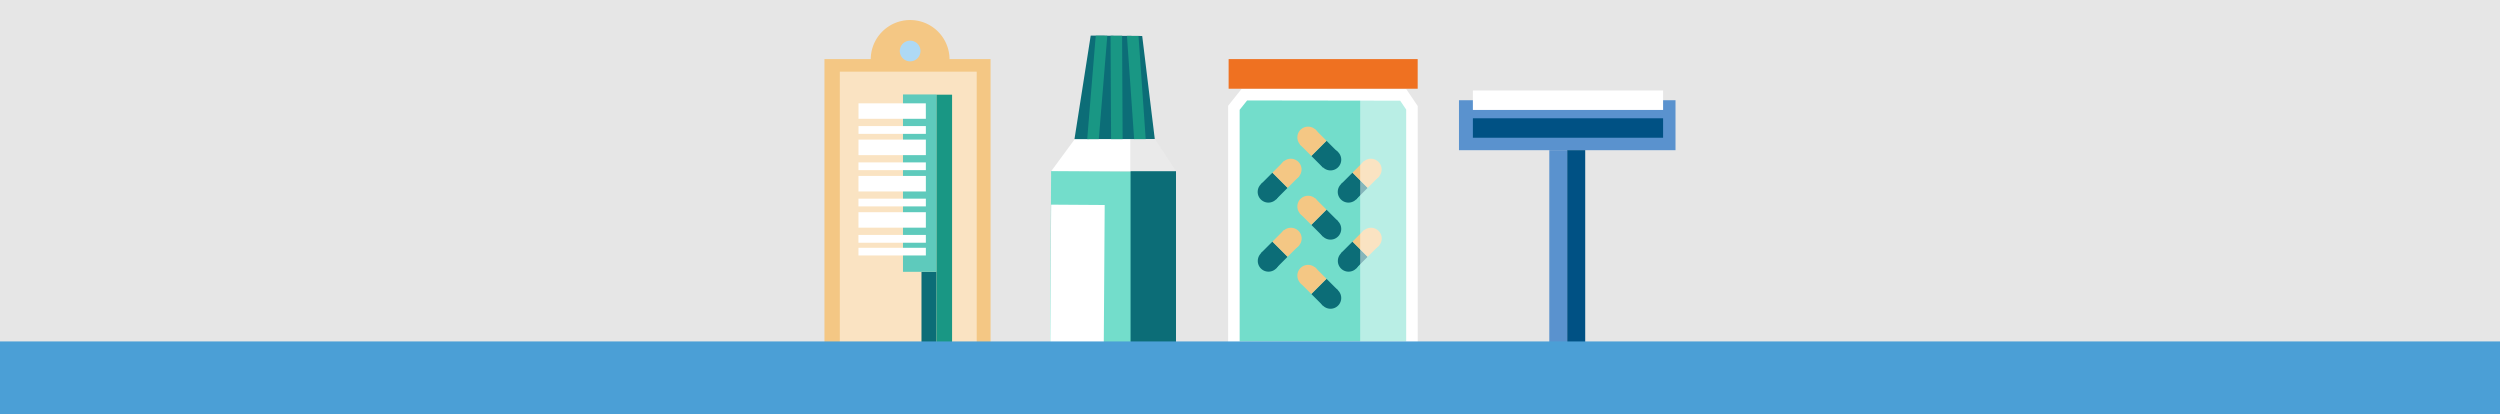 <svg xmlns="http://www.w3.org/2000/svg" xmlns:xlink="http://www.w3.org/1999/xlink" viewBox="0 0 650.34 107.81"><rect x="0" y="0" width="650.34" height="107.81" fill="#333333" stroke="none"/><defs><style>.cls-1,.cls-11,.cls-18{fill:none;}.cls-2{fill:#f4c784;}.cls-3{fill:#0c6d77;}.cls-4{fill:#e6e6e6;}.cls-5{fill:#5a92ce;}.cls-6{fill:#005184;}.cls-7,.cls-8{fill:#fff;}.cls-8{opacity:0.5;}.cls-9{fill:#199784;}.cls-10{fill:#73ddcb;}.cls-11{stroke:#fff;}.cls-11,.cls-18{stroke-miterlimit:10;stroke-width:3px;}.cls-12{fill:#ef7121;}.cls-13{fill:#aed9f4;}.cls-14{fill:#5ecabc;}.cls-15{clip-path:url(#clip-path);}.cls-16{fill:#eaeaea;}.cls-17{clip-path:url(#clip-path-2);}.cls-18{stroke:#199784;}.cls-19{fill:#4b9fd6;}</style><clipPath id="clip-path" transform="translate(-214.83 -473.46)"><polygon id="SVGID" class="cls-1" points="455.67 500.34 455.68 504.38 455.68 539.91 438.12 539.91 438.14 536.6 438.16 500.34 455.67 500.34"/></clipPath><clipPath id="clip-path-2" transform="translate(-214.83 -473.46)"><path id="SVGID-2" data-name="SVGID" class="cls-1" d="M512,482.82l-13.4-.1-4.15,26.45a.48.48,0,0,0-.09.25.79.79,0,0,0,0,.13v.1h20.88c0-.08,0-.08-.08-.16Z"/></clipPath><symbol id="med2" data-name="med2" viewBox="0 0 11.42 11.42"><path class="cls-2" d="M10.6,4.77a2.79,2.79,0,1,1,0-3.95A2.79,2.79,0,0,1,10.6,4.77Z"/><path class="cls-3" d="M4.77,10.6a2.79,2.79,0,1,1,0-3.95A2.79,2.79,0,0,1,4.77,10.6Z"/><polygon class="cls-3" points="3.84 3.63 7.79 7.58 4.77 10.6 0.82 6.65 3.84 3.63"/><polygon class="cls-2" points="6.86 0.61 10.81 4.56 7.79 7.58 3.84 3.63 6.86 0.61"/></symbol></defs><g id="Layer_3" data-name="Layer 3"><rect class="cls-4" width="650.34" height="106.42"/></g><g id="Graphics"><rect class="cls-5" x="379.53" y="26.07" width="56.33" height="13"/><rect class="cls-5" x="403.03" y="39.06" width="4.74" height="53.48"/><rect class="cls-6" x="407.7" y="39.06" width="4.67" height="56.53"/><rect class="cls-6" x="383.15" y="30.77" width="49.48" height="5.06"/><rect class="cls-7" x="383.15" y="23.54" width="49.48" height="5.06"/><path class="cls-2" d="M461.84,488.91a10.25,10.25,0,1,1-10.25-10.24A10.25,10.25,0,0,1,461.84,488.91Z" transform="translate(-214.83 -473.46)"/><rect class="cls-2" x="214.47" y="15.37" width="43.21" height="79.68"/><rect class="cls-8" x="218.47" y="18.64" width="35.61" height="76.96"/><rect class="cls-9" x="243.58" y="24.63" width="4.09" height="67.91"/><rect class="cls-3" x="239.71" y="70.71" width="3.84" height="21.83"/><rect class="cls-10" x="478.25" y="527.96" width="52.21" height="32.45" transform="translate(-257.94 571.52) rotate(-89.63)"/><rect class="cls-7" x="471.03" y="543.78" width="48.05" height="13.93" transform="translate(-273.77 568.7) rotate(-89.62)"/><rect class="cls-3" x="294.1" y="44.51" width="11.82" height="52.35"/><polygon class="cls-8" points="367.3 98.31 320.98 98.31 320.98 28.77 323.7 25.63 365.03 25.69 367.3 28.77 367.3 98.31"/><rect class="cls-10" x="321.97" y="25.67" width="44.33" height="63.15"/><use width="11.42" height="11.42" transform="translate(347.99 41.29)" xlink:href="#med2"/><path class="cls-2" d="M573.42,537.5a2.79,2.79,0,1,1,0-4A2.79,2.79,0,0,1,573.42,537.5Z" transform="translate(-214.83 -473.46)"/><path class="cls-3" d="M567.59,543.34a2.79,2.79,0,1,1,0-4A2.79,2.79,0,0,1,567.59,543.34Z" transform="translate(-214.83 -473.46)"/><rect class="cls-3" x="564.99" y="537.06" width="4.27" height="5.58" transform="translate(-430.46 85.63) rotate(-45)"/><rect class="cls-2" x="568.01" y="534.04" width="4.27" height="5.58" transform="translate(-427.44 86.88) rotate(-45)"/><use width="11.42" height="11.42" transform="translate(327.16 41.29)" xlink:href="#med2"/><path class="cls-2" d="M552.59,537.5a2.79,2.79,0,1,1,0-4A2.79,2.79,0,0,1,552.59,537.5Z" transform="translate(-214.83 -473.46)"/><path class="cls-3" d="M546.76,543.34a2.79,2.79,0,1,1,0-4A2.79,2.79,0,0,1,546.76,543.34Z" transform="translate(-214.83 -473.46)"/><rect class="cls-3" x="544.16" y="537.06" width="4.27" height="5.58" transform="translate(-436.56 70.89) rotate(-45)"/><rect class="cls-2" x="547.18" y="534.04" width="4.27" height="5.58" transform="translate(-433.54 72.15) rotate(-45)"/><use width="11.42" height="11.42" transform="matrix(-1, 0, 0, 1, 348.91, 50.92)" xlink:href="#med2"/><path class="cls-2" d="M553.14,511.17a2.79,2.79,0,1,0,0-3.95A2.79,2.79,0,0,0,553.14,511.17Z" transform="translate(-214.83 -473.46)"/><path class="cls-3" d="M559,517a2.79,2.79,0,1,0,0-4A2.79,2.79,0,0,0,559,517Z" transform="translate(-214.83 -473.46)"/><rect class="cls-3" x="556.65" y="511.39" width="5.58" height="4.27" transform="translate(-414.09 72.58) rotate(-45)"/><rect class="cls-2" x="553.63" y="508.37" width="5.58" height="4.27" transform="translate(-412.84 69.55) rotate(-45)"/><use width="11.42" height="11.42" transform="matrix(-1, 0, 0, 1, 348.91, 68.9)" xlink:href="#med2"/><polygon class="cls-11" points="367.3 103.63 320.98 103.63 320.98 28.04 323.7 24.63 365.03 24.69 367.3 28.04 367.3 103.63"/><rect class="cls-12" x="319.61" y="15.37" width="49.18" height="7.71"/><rect class="cls-8" x="353.83" y="25.88" width="13.59" height="66.66"/><path class="cls-13" d="M454.28,486.73a2.69,2.69,0,1,1-2.69-2.69A2.69,2.69,0,0,1,454.28,486.73Z" transform="translate(-214.83 -473.46)"/><rect class="cls-14" x="234.9" y="24.57" width="8.68" height="46.14"/><g class="cls-15"><rect class="cls-7" x="223.32" y="26.88" width="20.82" height="4.03"/><rect class="cls-7" x="223.33" y="32.8" width="20.82" height="2.02"/><rect class="cls-7" x="223.32" y="36.32" width="20.82" height="4.03"/><rect class="cls-7" x="223.32" y="42.24" width="20.81" height="2.01"/><rect class="cls-7" x="223.32" y="45.77" width="20.81" height="4.03"/><rect class="cls-7" x="223.31" y="51.68" width="20.82" height="2.01"/><rect class="cls-7" x="223.32" y="55.2" width="20.81" height="4.03"/><rect class="cls-7" x="223.31" y="61.12" width="20.82" height="2.02"/><rect class="cls-7" x="223.32" y="64.46" width="20.81" height="1.99"/></g><polygon class="cls-7" points="280.61 34.8 273.47 44.51 294.1 44.51 294.1 34.8 280.61 34.8"/><polygon class="cls-16" points="299.54 34.8 294.1 34.8 294.1 44.51 305.92 44.51 299.54 34.8"/><polygon class="cls-3" points="300.4 36.16 279.51 36.19 283.73 9.26 297.13 9.36 300.4 36.16"/><g class="cls-17"><line class="cls-18" x1="290.38" y1="5.82" x2="290.59" y2="47.17"/><line class="cls-18" x1="294.63" y1="8.88" x2="296.9" y2="41.42"/><line class="cls-18" x1="286.61" y1="8.49" x2="283.82" y2="42.36"/></g><rect class="cls-19" y="88.82" width="650.34" height="18.99"/></g></svg>